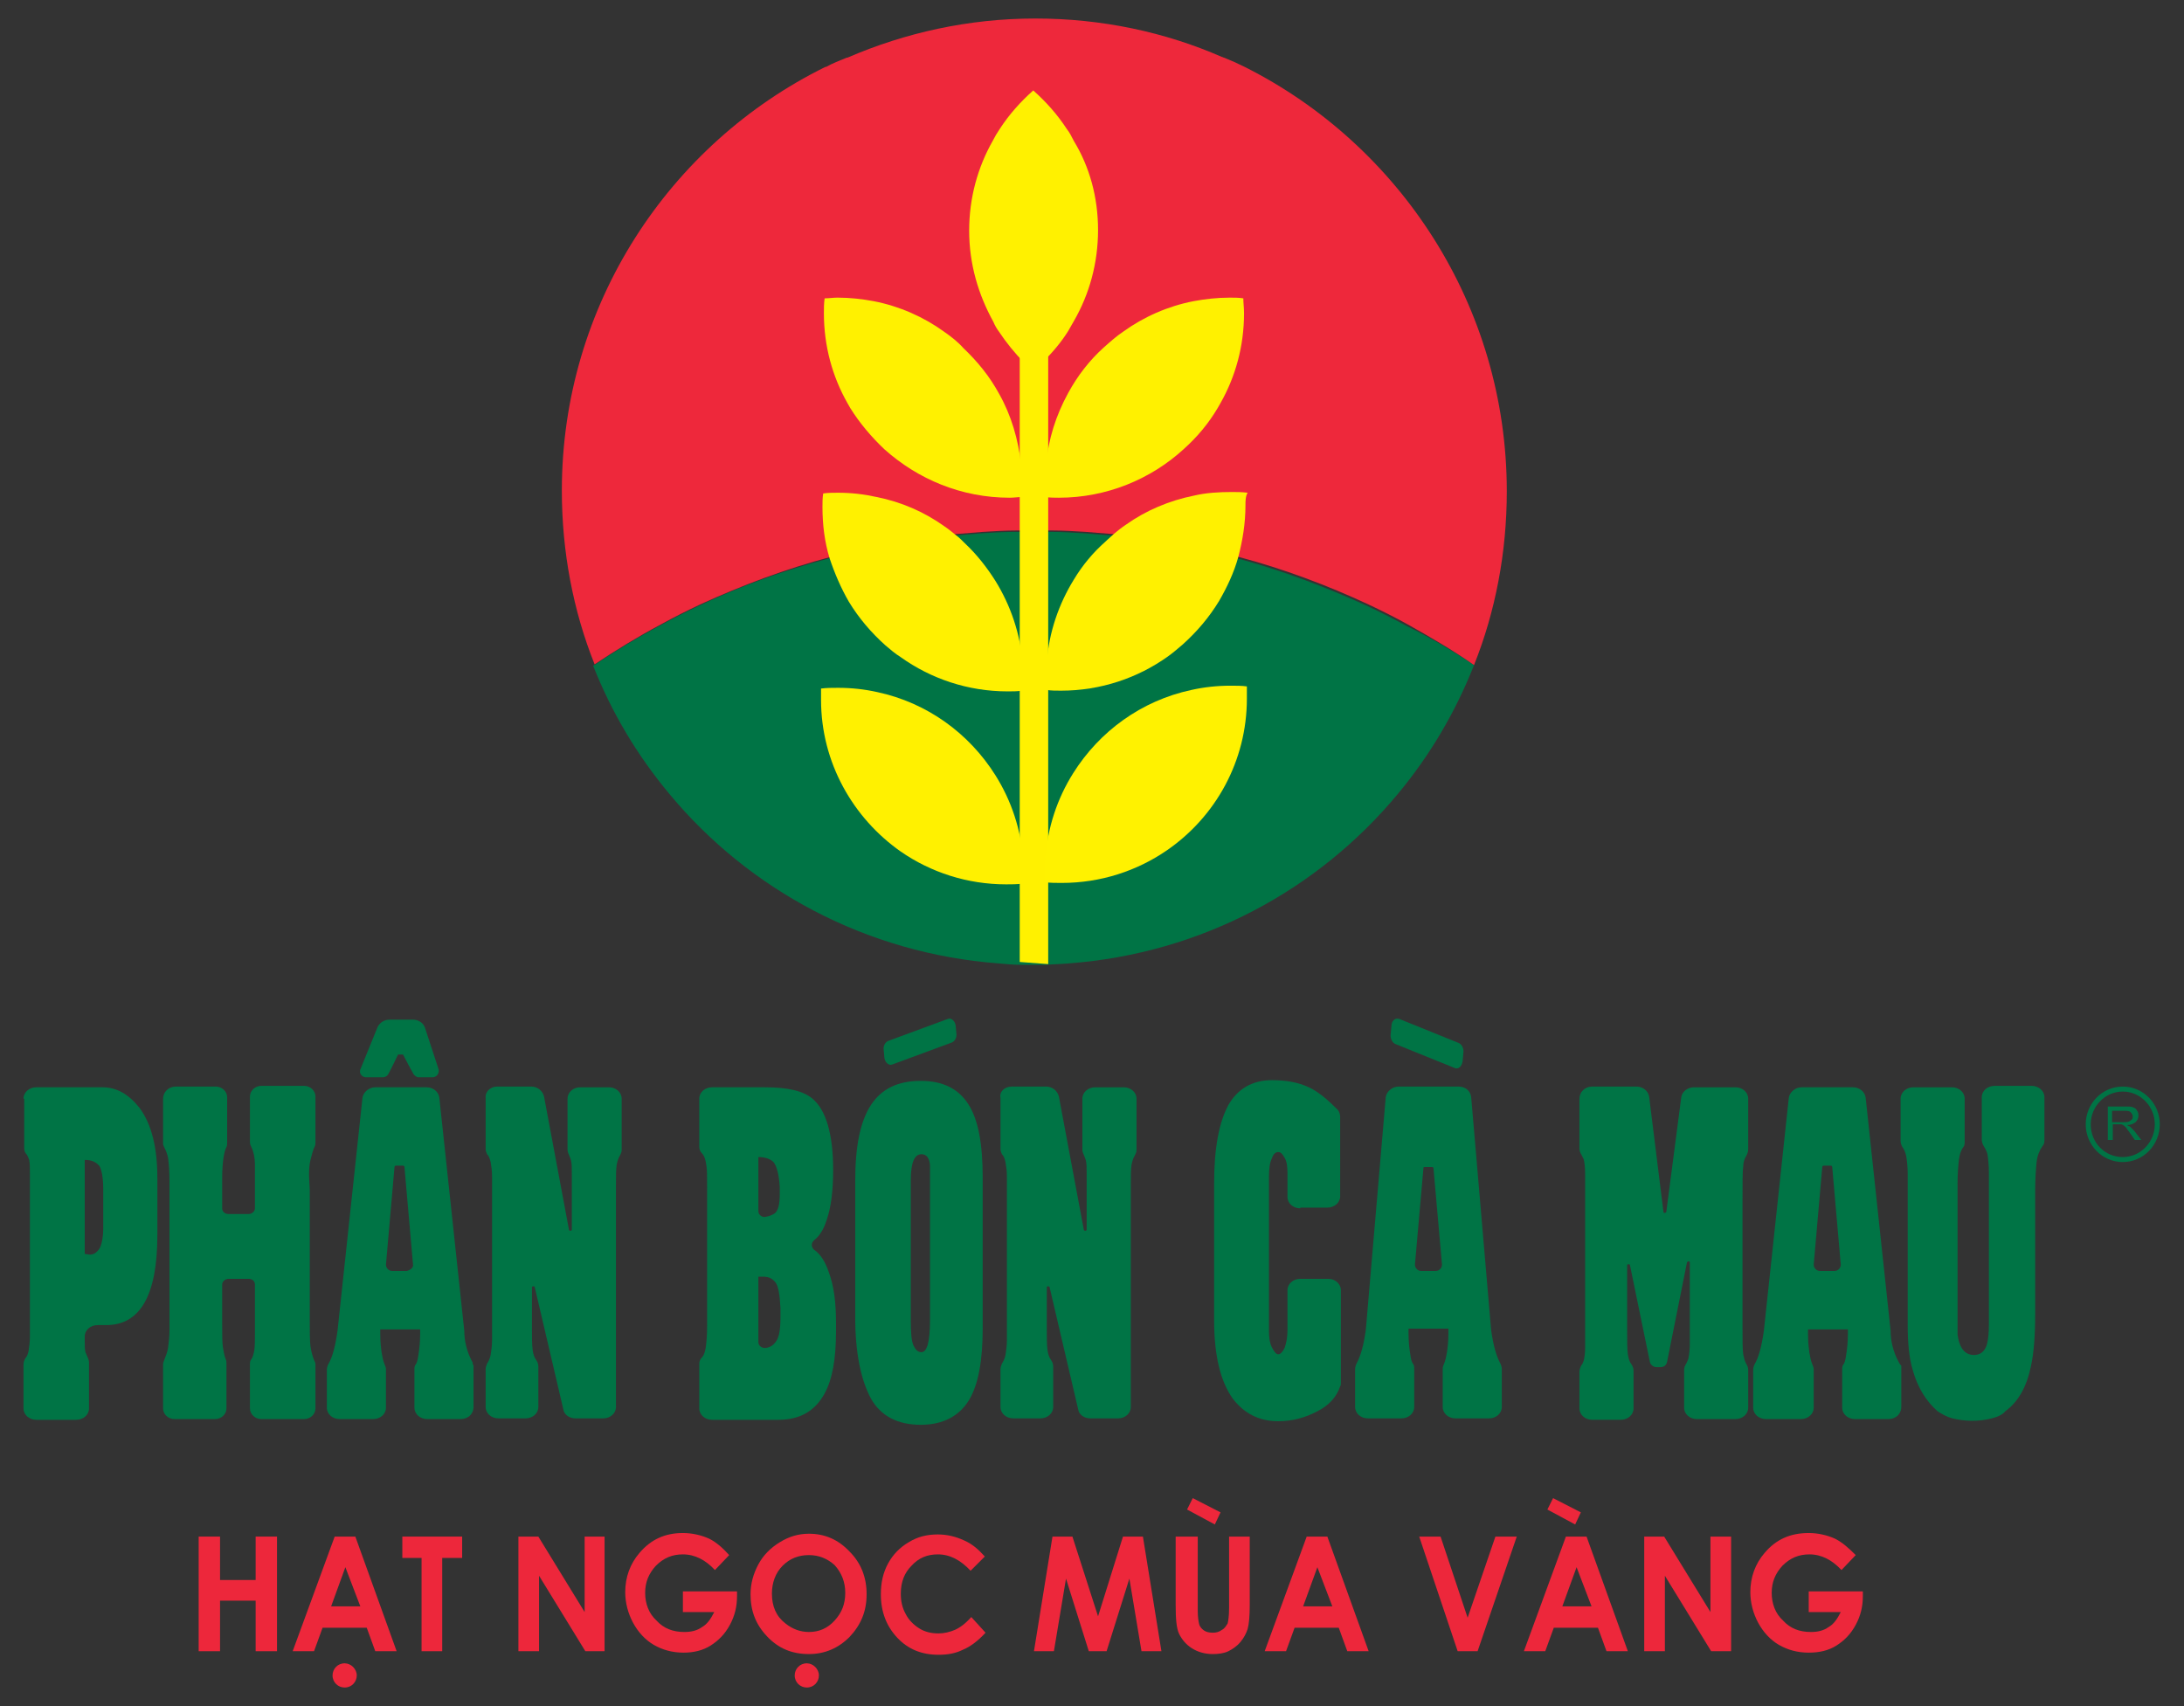 <?xml version="1.0" encoding="utf-8"?>
<!-- Generator: Adobe Illustrator 26.3.1, SVG Export Plug-In . SVG Version: 6.00 Build 0)  -->
<svg version="1.1" id="Layer_1" xmlns="http://www.w3.org/2000/svg" xmlns:xlink="http://www.w3.org/1999/xlink" x="0px" y="0px"
	 viewBox="0 0 306.7 239.6" style="enable-background:new 0 0 306.7 239.6;" xml:space="preserve">
<rect x="0" y="0" width="306.7" height="239.6" fill="#333333" stroke="none"/>
<style type="text/css">
	.st0{fill:#007445;}
	.st1{fill:#ED273B;}
	.st2{fill:#EE283B;}
	.st3{fill:#FFF100;}
	.st4{fill:#FFF200;}
</style>
<g>
	<path class="st0" d="M302.6,157.9c0,2.5-2,4.6-4.5,4.6c-2.5,0-4.5-2-4.5-4.6c0-2.5,2-4.6,4.5-4.6
		C300.6,153.3,302.6,155.4,302.6,157.9 M298.1,152.6c-2.9,0-5.2,2.4-5.2,5.3c0,2.9,2.3,5.3,5.2,5.3c2.9,0,5.2-2.4,5.2-5.3
		C303.3,155,301,152.6,298.1,152.6"/>
	<path class="st0" d="M296,160.3v-4.9h2.4c0.5,0,0.9,0,1.1,0.1c0.3,0.1,0.5,0.2,0.6,0.5c0.2,0.2,0.2,0.5,0.2,0.7
		c0,0.3-0.1,0.6-0.4,0.9c-0.3,0.2-0.6,0.4-1.2,0.4c0.2,0.1,0.3,0.2,0.4,0.2c0.2,0.2,0.4,0.4,0.6,0.6l1,1.3h-0.9l-0.7-1
		c-0.2-0.3-0.4-0.5-0.5-0.7c-0.1-0.1-0.3-0.3-0.3-0.3c-0.2-0.1-0.3-0.2-0.4-0.2c0,0-0.2,0-0.4,0h-0.8v2.2H296z M296.7,157.6h1.5
		c0.3,0,0.6,0,0.8-0.1c0.2-0.1,0.3-0.2,0.4-0.3c0.1-0.1,0.1-0.3,0.1-0.4c0-0.2-0.1-0.4-0.3-0.6c-0.2-0.2-0.5-0.2-0.9-0.2h-1.7V157.6
		z"/>
	<path class="st0" d="M66.5,191.8v0.7v5.1c0,0.1,0,0.7-0.5,1.2c-0.3,0.3-0.8,0.5-1.3,0.5H60c-1,0-1.8-0.7-1.8-1.6v-5.4
		c0-0.2,0-0.5,0.2-0.7c0.3-0.5,0.3-1.1,0.4-1.6c0.1-0.7,0.2-1.5,0.2-2.7v-0.6h-5.6v0.6c0,1.2,0.1,2,0.2,2.7c0.1,0.6,0.2,1.1,0.4,1.6
		c0.1,0.2,0.2,0.5,0.2,0.7v5.4c0,0.9-0.8,1.6-1.8,1.6h-4.7c-1,0-1.8-0.7-1.8-1.6v-5.3c0-0.3,0.1-0.6,0.2-0.8c0.6-1,1-2.6,1.3-4.7
		l3.5-32.7c0.1-0.8,0.9-1.5,1.8-1.5h7.2c0.9,0,1.7,0.6,1.8,1.5l3.5,32.7c0,1.3,0.3,2.9,1.2,4.5C66.3,191.4,66.4,191.6,66.5,191.8
		 M58,177.6l-1.2-13.7c0-0.1-0.1-0.2-0.2-0.2h-1c-0.1,0-0.2,0.1-0.2,0.2l-1.2,13.7c0,0.5,0.4,0.9,0.9,0.9h2
		C57.6,178.4,58.1,178,58,177.6"/>
	<path class="st0" d="M58.1,150.9c0.2,0.2,0.4,0.4,0.7,0.4h1.9c0.6,0,1-0.5,0.9-1.1l-1.9-5.8c-0.2-0.7-0.9-1.2-1.7-1.2h-3.3
		c-0.7,0-1.4,0.4-1.7,1.1l-2.4,5.9c-0.2,0.5,0.2,1.1,0.8,1.1h2.3c0.3,0,0.6-0.1,0.8-0.4c0.5-0.9,0.9-1.8,1.4-2.8l0.7,0
		C57.1,149.1,57.6,150,58.1,150.9"/>
	<path class="st0" d="M3.3,154.3c0-0.9,0.8-1.6,1.8-1.6h9.3c2,0,3.7,1,5.2,2.9c1.7,2.3,2.5,5.6,2.5,9.9v7.9c0,8.5-2.4,12.7-7.2,12.7
		h-1.2c-1,0-1.8,0.7-1.8,1.6l0,0.7c0,0.6,0,1.1,0.1,1.5c0.1,0.2,0.2,0.5,0.3,0.7c0.1,0.2,0.2,0.5,0.2,0.8v6.4c0,0.9-0.8,1.6-1.8,1.6
		H5.1c-1,0-1.8-0.7-1.8-1.6v-6.1c0-0.4,0.1-0.7,0.3-1c0.2-0.2,0.3-0.5,0.4-0.9c0.1-0.6,0.2-1.3,0.2-2.1v-22.8c0-0.9,0-1.5-0.1-2
		c-0.1-0.3-0.2-0.5-0.3-0.7c-0.3-0.3-0.4-0.6-0.4-1V154.3z M11.9,162.9v13.2l0.7,0.1c0.6,0,1-0.3,1.4-0.9c0.3-0.6,0.5-1.6,0.5-2.9
		v-5.3c0-1.6-0.2-2.7-0.5-3.3C13.5,163.2,12.9,162.9,11.9,162.9"/>
	<path class="st0" d="M24.7,152.6h5.6c0.9,0,1.6,0.7,1.6,1.5v6.4c0,0.2,0,0.4-0.1,0.6c-0.2,0.4-0.3,0.8-0.4,1.4
		c-0.1,0.7-0.2,1.6-0.2,2.9v4.3c0,0.5,0.4,0.8,0.9,0.8h2.8c0.5,0,0.9-0.4,0.9-0.8v-6.2c0-0.9-0.2-1.8-0.5-2.4
		c-0.1-0.2-0.2-0.4-0.2-0.7v-6.4c0-0.8,0.7-1.5,1.6-1.5h6c0.9,0,1.6,0.7,1.6,1.5v6.4c0,0.2,0,0.4-0.1,0.6c-0.3,0.6-0.4,1.2-0.6,1.9
		c-0.2,0.8-0.2,1.6-0.2,2.3l0.1,1.9v18.4c0,1.5,0,2.7,0.1,3.6c0.1,0.7,0.3,1.4,0.5,1.9c0.1,0.2,0.2,0.4,0.2,0.6v6.2
		c0,0.8-0.7,1.5-1.6,1.5h-6c-0.9,0-1.6-0.7-1.6-1.5v-6.2c0-0.2,0-0.5,0.2-0.7c0.2-0.3,0.3-0.7,0.4-1.2c0.1-0.6,0.1-1.4,0.1-2.4v-6.9
		c0-0.5-0.4-0.8-0.9-0.8h-2.8c-0.5,0-0.9,0.4-0.9,0.8v5.6c0,1.4,0,2.5,0.1,3.2c0.1,0.6,0.2,1.2,0.4,1.7c0.1,0.2,0.1,0.4,0.1,0.6v6.3
		c0,0.8-0.7,1.5-1.6,1.5h-5.7c-0.9,0-1.6-0.7-1.6-1.5v-6.2c0-0.2,0.1-0.4,0.2-0.7c0.2-0.5,0.4-1,0.5-1.6c0.1-0.8,0.2-1.6,0.2-2.5
		v-20.9c0-1.5-0.1-2.6-0.2-3.3c-0.1-0.5-0.3-1-0.5-1.4c-0.1-0.2-0.2-0.4-0.2-0.6v-6.2C22.9,153.3,23.7,152.6,24.7,152.6"/>
	<path class="st0" d="M69.8,152.6h4.8c0.9,0,1.6,0.6,1.8,1.4l3.5,18.7c0,0.2,0.4,0.2,0.4,0v-7.8c0-0.8,0-1.4-0.1-1.9
		c-0.1-0.3-0.2-0.6-0.3-0.8c-0.1-0.2-0.2-0.5-0.2-0.7v-7.2c0-0.9,0.8-1.6,1.8-1.6h4c1,0,1.8,0.7,1.8,1.6v7.2c0,0.3-0.1,0.5-0.2,0.7
		c-0.3,0.5-0.4,0.9-0.5,1.4c-0.1,0.6-0.1,1.6-0.1,2.8v31.2c0,0.9-0.8,1.6-1.8,1.6h-3.9c-0.8,0-1.6-0.5-1.7-1.3l-4-17.1
		c0-0.2-0.4-0.2-0.4,0v5.6c0,1.4,0,2.5,0.1,3.2c0.1,0.6,0.2,1,0.5,1.4c0.2,0.3,0.3,0.6,0.3,0.9v5.7c0,0.9-0.8,1.6-1.8,1.6h-3.8
		c-1,0-1.8-0.7-1.8-1.6v-5.3c0-0.3,0.1-0.5,0.2-0.8c0.2-0.3,0.4-0.7,0.5-1.2c0.1-0.6,0.2-1.3,0.2-2.1v-23c0-0.8-0.1-1.4-0.2-2
		c-0.1-0.4-0.2-0.8-0.5-1.1c-0.1-0.2-0.2-0.5-0.2-0.7v-7.2C68.1,153.3,68.9,152.6,69.8,152.6"/>
	<path class="st0" d="M223.6,152.6h6.2c0.9,0,1.7,0.6,1.8,1.5l2,16.1c0,0.2,0.3,0.2,0.4,0l2.1-16.1c0.1-0.8,0.9-1.4,1.8-1.4h5.8
		c1,0,1.8,0.7,1.8,1.6v7.1c0,0.3-0.1,0.6-0.2,0.8c-0.3,0.5-0.5,1-0.5,1.6c-0.1,0.7-0.1,2.3-0.1,4.8v17.9c0,1.8,0,3,0.1,3.7
		c0.1,0.5,0.2,0.9,0.4,1.3c0.2,0.3,0.3,0.6,0.3,0.9v5.3c0,0.9-0.8,1.6-1.8,1.6h-5.4c-1,0-1.8-0.7-1.8-1.6v-5.3
		c0-0.3,0.1-0.6,0.3-0.9c0.1-0.2,0.2-0.4,0.3-0.7c0.1-0.5,0.2-1.2,0.2-2.1v-11.4c0-0.2-0.3-0.2-0.4,0l-2.8,14
		c-0.1,0.4-0.4,0.7-0.9,0.7h-0.6c-0.4,0-0.8-0.3-0.9-0.7l-2.8-13.6c0-0.2-0.4-0.2-0.4,0v8.9c0,1.7,0,2.9,0.1,3.6
		c0.1,0.6,0.2,1,0.5,1.4c0.2,0.3,0.3,0.6,0.3,0.9v5.3c0,0.9-0.8,1.6-1.8,1.6h-4c-1,0-1.8-0.7-1.8-1.6v-5.1c0-0.3,0.1-0.7,0.3-1
		c0.1-0.1,0.2-0.3,0.3-0.6c0.1-0.4,0.2-1,0.2-1.8v-24.4c0-1-0.1-1.7-0.2-2.1c-0.1-0.2-0.2-0.4-0.3-0.6c-0.2-0.3-0.3-0.6-0.3-0.9
		v-6.9C221.8,153.3,222.6,152.6,223.6,152.6"/>
	<path class="st0" d="M266.9,160.2c0,0.3,0.1,0.6,0.2,0.8c0.3,0.4,0.5,0.9,0.6,1.4c0.1,0.6,0.2,1.5,0.2,2.5v21.3
		c0,2.4,0.2,4.5,0.7,6.2c0.7,2.5,1.9,4.4,3.5,5.8c0.6,0.4,1.3,0.8,2.1,1c1.6,0.4,3.6,0.5,5.5,0c0.8-0.2,1.5-0.5,1.9-1
		c1.8-1.3,3-3.4,3.6-6.3c0.4-1.8,0.6-4.2,0.6-7.3v-17.3c0-1.7,0.1-3.1,0.2-4.1c0.1-0.9,0.4-1.6,0.8-2.2c0.2-0.2,0.3-0.5,0.3-0.8
		v-6.1c0-0.9-0.8-1.6-1.8-1.6h-5.2c-1,0-1.8,0.7-1.8,1.6v5.9c0,0.3,0.1,0.7,0.3,1c0.2,0.3,0.4,0.7,0.5,1.1c0.1,0.6,0.2,1.5,0.2,2.6
		V186c0,1.3-0.1,2.2-0.3,2.9c-0.3,0.9-0.9,1.4-1.8,1.4c-0.9,0-2-0.5-2.3-2.9c0-0.1,0-0.5,0-3.4v-17.8c0-1.4,0.1-2.5,0.2-3.4
		c0.1-0.7,0.3-1.3,0.6-1.7c0.2-0.2,0.2-0.5,0.2-0.8v-6c0-0.9-0.8-1.6-1.8-1.6h-5.4c-1,0-1.8,0.7-1.8,1.6V160.2z"/>
	<path class="st0" d="M267,191.8v0.7v5.1c0,0.1,0,0.7-0.5,1.2c-0.3,0.3-0.8,0.5-1.3,0.5h-4.7c-1,0-1.8-0.7-1.8-1.6v-5.4
		c0-0.2,0-0.5,0.2-0.7c0.3-0.5,0.3-1.1,0.4-1.6c0.1-0.7,0.2-1.5,0.2-2.7v-0.6h-5.6v0.6c0,1.2,0.1,2,0.2,2.7c0.1,0.6,0.2,1.1,0.4,1.6
		c0.1,0.2,0.2,0.5,0.2,0.7v5.4c0,0.9-0.8,1.6-1.8,1.6H248c-1,0-1.8-0.7-1.8-1.6v-5.3c0-0.3,0.1-0.6,0.2-0.8c0.6-1,1-2.6,1.3-4.7
		l3.5-32.7c0.1-0.8,0.9-1.5,1.8-1.5h7.2c0.9,0,1.7,0.6,1.8,1.5l3.5,32.7c0,1.3,0.3,2.9,1.2,4.5C266.7,191.4,266.8,191.6,267,191.8
		 M258.5,177.6l-1.2-13.7c0-0.1-0.1-0.2-0.2-0.2h-1c-0.1,0-0.2,0.1-0.2,0.2l-1.2,13.7c0,0.5,0.4,0.9,0.9,0.9h2
		C258.1,178.5,258.5,178.1,258.5,177.6"/>
	<path class="st0" d="M98.2,154.3c0-0.9,0.8-1.6,1.8-1.6h7.4c3.2,0,5.4,0.5,6.7,1.6c1.9,1.6,2.9,5,2.9,10c0,2.9-0.3,5.3-0.9,7
		c-0.4,1.3-1,2.3-1.8,2.9c-0.4,0.4-0.4,0.9,0,1.3c0.9,0.6,1.6,1.7,2.1,3.2c0.7,1.9,1,4.2,1,7v1.3c0,3.8-0.5,6.7-1.6,8.7
		c-1.3,2.4-3.4,3.7-6.5,3.7H100c-1,0-1.8-0.7-1.8-1.6v-6.2c0-0.4,0.1-0.7,0.4-1c0.3-0.3,0.4-0.8,0.5-1.3c0.1-0.7,0.2-1.7,0.2-3.1
		v-19.4c0-1.5,0-2.6-0.1-3.1c-0.1-0.8-0.3-1.4-0.6-1.7c-0.3-0.3-0.4-0.6-0.4-1V154.3z M106.5,162.5v7.6c0,0.5,0.5,0.9,1,0.8
		c0.6-0.1,1-0.3,1.3-0.5c0.5-0.4,0.7-1.3,0.7-2.7v-1c-0.1-1.7-0.4-2.8-0.8-3.4C108.3,162.8,107.5,162.5,106.5,162.5 M106.5,179.5v9
		c0,0.5,0.5,0.9,1.1,0.8c0.6-0.1,1-0.4,1.3-0.8c0.5-0.6,0.7-1.7,0.7-3.5v-1.3c-0.1-1.9-0.3-3.1-0.7-3.6c-0.4-0.5-0.9-0.8-1.7-0.8
		H106.5z"/>
	<path class="st0" d="M120.1,185v-19.2c0-4.8,0.7-8.3,2.2-10.6c1.5-2.3,3.8-3.4,7-3.4c3.1,0,5.3,1.1,6.7,3.3c1.4,2.2,2,5.6,2,10.3
		v21.1c0,4.6-0.6,7.9-1.9,10.1c-1.4,2.3-3.7,3.5-6.8,3.5c-3.2,0-5.6-1.2-7-3.7C120.9,193.8,120.1,190,120.1,185 M130.6,185.4v-19.6
		c0-1.2,0-2,0-2.2c-0.1-1-0.5-1.5-1.2-1.5c-1,0-1.5,1.2-1.5,3.7v19.6c0,1.8,0.1,3,0.4,3.6c0.3,0.6,0.6,0.9,1.1,0.9
		C130.2,189.9,130.6,188.4,130.6,185.4"/>
	<path class="st0" d="M142.1,152.6h4.8c0.9,0,1.6,0.6,1.8,1.4l3.5,18.7c0,0.2,0.4,0.2,0.4,0v-7.8c0-0.8,0-1.4-0.1-1.9
		c-0.1-0.3-0.2-0.6-0.3-0.8c-0.1-0.2-0.2-0.5-0.2-0.7v-7.2c0-0.9,0.8-1.6,1.8-1.6h4c1,0,1.8,0.7,1.8,1.6v7.2c0,0.3-0.1,0.5-0.2,0.7
		c-0.3,0.5-0.4,0.9-0.5,1.4c-0.1,0.6-0.1,1.6-0.1,2.8v31.2c0,0.9-0.8,1.6-1.8,1.6h-3.9c-0.8,0-1.6-0.5-1.7-1.3l-4-17.1
		c0-0.2-0.4-0.2-0.4,0v5.6c0,1.4,0,2.5,0.1,3.2c0.1,0.6,0.2,1,0.5,1.4c0.2,0.3,0.3,0.6,0.3,0.9v5.7c0,0.9-0.8,1.6-1.8,1.6h-3.8
		c-1,0-1.8-0.7-1.8-1.6v-5.3c0-0.3,0.1-0.5,0.2-0.8c0.2-0.3,0.4-0.7,0.5-1.2c0.1-0.6,0.2-1.3,0.2-2.1v-23c0-0.8-0.1-1.4-0.2-2
		c-0.1-0.4-0.2-0.8-0.5-1.1c-0.1-0.2-0.2-0.5-0.2-0.7v-7.2C140.3,153.3,141.1,152.6,142.1,152.6"/>
	<path class="st0" d="M133.7,146.4l-8.4,3.1c-0.5,0.2-1-0.3-1.1-0.9l-0.1-1.1c-0.1-0.6,0.2-1.1,0.6-1.3l8.4-3.1
		c0.5-0.2,1,0.3,1.1,0.9l0.1,1.1C134.4,145.7,134.1,146.2,133.7,146.4"/>
	<path class="st0" d="M209.4,186.8l-2.8-32.7c-0.1-0.9-0.8-1.5-1.8-1.5h-8.4c-0.9,0-1.7,0.7-1.8,1.5l-2.8,32.7
		c-0.3,2.1-0.7,3.6-1.3,4.7c-0.1,0.2-0.2,0.5-0.2,0.8v5.3c0,0.9,0.8,1.6,1.8,1.6h4.7c1,0,1.8-0.7,1.8-1.6v-5.4c0-0.2,0-0.5-0.2-0.7
		c-0.3-0.5-0.3-1.1-0.4-1.6c-0.1-0.7-0.2-1.5-0.2-2.7v-0.6h5.6v0.6c0,1.2-0.1,2-0.2,2.7c-0.1,0.6-0.2,1.1-0.4,1.6
		c-0.1,0.2-0.2,0.5-0.2,0.7v5.4c0,0.9,0.8,1.6,1.8,1.6h4.7c1,0,1.8-0.7,1.8-1.6v-5.3c0-0.3-0.1-0.6-0.2-0.8
		C210.1,190.4,209.7,188.9,209.4,186.8 M198.7,177.6l1.2-13.6c0-0.1,0.1-0.1,0.2-0.1h1c0.1,0,0.2,0.1,0.2,0.1l1.2,13.6
		c0,0.5-0.4,0.9-0.9,0.9h-2C199.1,178.5,198.7,178.1,198.7,177.6"/>
	<path class="st0" d="M182.6,169.7c-1,0-1.8-0.7-1.8-1.6v-3.4c0-0.9-0.1-1.6-0.4-2.1c-0.3-0.5-0.5-0.8-0.9-0.8
		c-0.4,0-0.7,0.3-0.9,0.9c-0.3,0.6-0.4,1.5-0.4,2.7v21.5c0,0.9,0.1,1.7,0.4,2.3c0.3,0.6,0.6,1,0.9,1c0.3,0,0.6-0.3,0.9-0.9
		c0.2-0.6,0.4-1.4,0.4-2.4v-5.7c0-0.9,0.8-1.6,1.8-1.6h3.9c1,0,1.8,0.7,1.8,1.6v13c0,0.2,0,0.4-0.1,0.5c-0.5,1.5-1.6,2.7-3.2,3.5
		c-1.7,0.9-3.5,1.4-5.5,1.4c-2.7,0-4.8-1.1-6.4-3.2c-1.7-2.4-2.6-6-2.6-11v-19.2c0-5,0.7-8.6,2-11c1.3-2.3,3.4-3.5,6.1-3.5
		c2,0,3.7,0.3,5.2,1c1.3,0.6,2.6,1.7,4,3.1c0.3,0.3,0.4,0.7,0.4,1.1V168c0,0.9-0.8,1.6-1.8,1.6H182.6z"/>
	<path class="st0" d="M196.5,143.1l8.4,3.4c0.4,0.2,0.7,0.8,0.6,1.4l-0.1,1.1c-0.1,0.8-0.6,1.2-1.1,1l-8.4-3.4
		c-0.4-0.2-0.7-0.8-0.6-1.4l0.1-1.1C195.4,143.4,195.9,142.9,196.5,143.1"/>
	<polygon class="st1" points="27.9,215.8 30.9,215.8 30.9,221.9 35.9,221.9 35.9,215.8 38.9,215.8 38.9,231.9 35.9,231.9 
		35.9,224.8 30.9,224.8 30.9,231.9 27.9,231.9 	"/>
	<path class="st1" d="M47,215.8h2.9l5.8,16.1h-3l-1.2-3.3h-6.2l-1.2,3.3h-3L47,215.8z M48.5,220.1l-2,5.5h4.1L48.5,220.1z"/>
	<polygon class="st1" points="56.5,215.8 64.9,215.8 64.9,218.8 62.1,218.8 62.1,231.9 59.2,231.9 59.2,218.8 56.5,218.8 	"/>
	<polygon class="st1" points="72.8,215.8 75.6,215.8 82.1,226.4 82.1,215.8 84.9,215.8 84.9,231.9 82.2,231.9 75.7,221.3 
		75.7,231.9 72.8,231.9 	"/>
	<path class="st1" d="M102.4,218.4l-2,2.1c-1.3-1.4-2.8-2.2-4.5-2.2c-1.5,0-2.7,0.5-3.8,1.6c-1,1.1-1.5,2.3-1.5,3.8
		c0,1.5,0.5,2.9,1.6,3.9c1,1.1,2.3,1.6,3.9,1.6c1,0,1.8-0.2,2.5-0.7c0.7-0.4,1.2-1.1,1.7-2.1h-4.4v-2.9h7.6l0,0.7c0,1.4-0.3,2.7-1,4
		c-0.7,1.3-1.6,2.2-2.7,2.9c-1.1,0.7-2.4,1-3.8,1c-1.6,0-3-0.4-4.2-1.1c-1.2-0.7-2.2-1.8-2.9-3.1c-0.7-1.3-1.1-2.8-1.1-4.3
		c0-2.1,0.7-4,2-5.5c1.6-1.9,3.6-2.8,6.1-2.8c1.3,0,2.6,0.3,3.7,0.8C100.6,216.6,101.5,217.4,102.4,218.4"/>
	<path class="st1" d="M113.6,215.4c2.2,0,4.1,0.8,5.7,2.5c1.6,1.6,2.4,3.6,2.4,6c0,2.4-0.8,4.3-2.4,6c-1.6,1.6-3.5,2.4-5.7,2.4
		c-2.4,0-4.3-0.8-5.9-2.5c-1.6-1.7-2.3-3.6-2.3-5.9c0-1.5,0.4-2.9,1.1-4.2c0.7-1.3,1.7-2.3,3-3.1
		C110.8,215.8,112.1,215.4,113.6,215.4 M113.6,218.4c-1.5,0-2.7,0.5-3.7,1.5c-1,1-1.5,2.4-1.5,3.9c0,1.8,0.6,3.2,1.9,4.2
		c1,0.8,2.1,1.2,3.3,1.2c1.4,0,2.6-0.5,3.6-1.6c1-1.1,1.5-2.3,1.5-3.9c0-1.5-0.5-2.8-1.5-3.9C116.2,218.9,115,218.4,113.6,218.4"/>
	<path class="st1" d="M138.3,218.6l-2,2c-1.4-1.5-2.9-2.3-4.6-2.3c-1.5,0-2.7,0.5-3.7,1.6c-1,1-1.5,2.3-1.5,3.9c0,1.1,0.2,2,0.7,2.9
		c0.4,0.8,1.1,1.5,1.9,2c0.8,0.5,1.7,0.7,2.7,0.7c0.8,0,1.6-0.2,2.3-0.5c0.7-0.3,1.5-0.9,2.3-1.8l2,2.2c-1.1,1.2-2.2,2-3.2,2.4
		c-1,0.5-2.1,0.7-3.4,0.7c-2.4,0-4.3-0.8-5.8-2.4c-1.5-1.6-2.3-3.6-2.3-6.1c0-1.6,0.3-3,1-4.3c0.7-1.3,1.7-2.3,2.9-3
		c1.3-0.8,2.6-1.1,4.1-1.1c1.3,0,2.5,0.3,3.6,0.8C136.5,216.8,137.4,217.6,138.3,218.6"/>
	<polygon class="st1" points="147.8,215.8 150.6,215.8 154.2,227 157.7,215.8 160.5,215.8 163.1,231.9 160.3,231.9 158.6,221.7 
		155.4,231.9 152.9,231.9 149.7,221.7 148,231.9 145.2,231.9 	"/>
	<path class="st1" d="M165.3,215.8h2.9v10.4c0,0.9,0.1,1.5,0.2,1.9c0.1,0.4,0.4,0.7,0.7,0.9c0.3,0.2,0.7,0.3,1.2,0.3
		c0.5,0,0.9-0.1,1.3-0.4c0.4-0.2,0.6-0.6,0.8-0.9c0.1-0.4,0.2-1.1,0.2-2.2v-10h2.9v9.6c0,1.6-0.1,2.7-0.3,3.4
		c-0.2,0.6-0.5,1.2-1,1.8c-0.5,0.6-1.1,1-1.7,1.3c-0.6,0.3-1.4,0.4-2.2,0.4c-1.1,0-2.1-0.3-2.9-0.8c-0.8-0.5-1.4-1.2-1.8-2
		c-0.4-0.8-0.5-2.2-0.5-4.1V215.8z"/>
	<path class="st1" d="M183.5,215.8h2.9l5.8,16.1h-3l-1.2-3.3h-6.2l-1.2,3.3h-3L183.5,215.8z M185,220.1l-2,5.5h4.1L185,220.1z"/>
	<polygon class="st1" points="166.7,212 170.6,214.1 171.4,212.4 167.5,210.4 	"/>
	<polygon class="st1" points="199.3,215.8 202.3,215.8 206.1,227.2 210,215.8 213,215.8 207.5,231.9 204.7,231.9 	"/>
	<path class="st1" d="M219.9,215.8h2.9l5.8,16.1h-3l-1.2-3.3h-6.2l-1.2,3.3h-3L219.9,215.8z M221.4,220.1l-2,5.5h4.1L221.4,220.1z"
		/>
	<polygon class="st1" points="230.9,215.8 233.7,215.8 240.2,226.4 240.2,215.8 243.1,215.8 243.1,231.9 240.3,231.9 233.8,221.3 
		233.8,231.9 230.9,231.9 	"/>
	<path class="st1" d="M260.6,218.4l-2,2.1c-1.3-1.4-2.8-2.2-4.5-2.2c-1.5,0-2.7,0.5-3.8,1.6c-1,1.1-1.5,2.3-1.5,3.8
		c0,1.5,0.5,2.9,1.6,3.9c1,1.1,2.3,1.6,3.9,1.6c1,0,1.8-0.2,2.5-0.7c0.7-0.4,1.2-1.1,1.7-2.1H254v-2.9h7.6l0,0.7c0,1.4-0.3,2.7-1,4
		c-0.7,1.3-1.6,2.2-2.7,2.9c-1.1,0.7-2.4,1-3.9,1c-1.6,0-3-0.4-4.2-1.1c-1.2-0.7-2.2-1.8-2.9-3.1c-0.7-1.3-1.1-2.8-1.1-4.3
		c0-2.1,0.7-4,2-5.5c1.6-1.9,3.6-2.8,6.2-2.8c1.3,0,2.6,0.3,3.7,0.8C258.7,216.6,259.6,217.4,260.6,218.4"/>
	<polygon class="st1" points="217.3,212 221.2,214.1 222,212.4 218.1,210.4 	"/>
	<path class="st1" d="M115,235.3c0,0.9-0.7,1.7-1.7,1.7c-0.9,0-1.7-0.7-1.7-1.7c0-0.9,0.7-1.7,1.7-1.7
		C114.2,233.6,115,234.4,115,235.3"/>
	<path class="st1" d="M50.1,235.3c0,0.9-0.7,1.7-1.7,1.7c-0.9,0-1.7-0.7-1.7-1.7c0-0.9,0.7-1.7,1.7-1.7
		C49.3,233.6,50.1,234.4,50.1,235.3"/>
</g>
<g>
	<path class="st0" d="M207,93.4c-2.6,6.6-6.2,12.7-10.7,18.1c-11.2,13.5-27.6,22.4-46.2,23.8c-1,0.1-2.1,0.1-3.2,0.2
		c-0.6,0-1.1,0-1.7,0c-0.6,0-1.2,0-1.8,0c-1.1,0-2.1-0.1-3.2-0.2c-18.5-1.4-35-10.3-46.2-23.8c-4.5-5.4-8.1-11.4-10.7-18
		c3-2,6.1-3.9,9.3-5.6h0c1.8-1,3.6-1.9,5.5-2.8c5.9-2.8,12-5,18.4-6.7c2.3-0.6,4.7-1.2,7-1.6c1.5-0.3,2.9-0.6,4.4-0.8h0
		c2.1-0.3,4.1-0.6,6.2-0.8c1.2-0.1,2.5-0.2,3.7-0.3h0c1.6-0.1,3.2-0.2,4.8-0.2c0.7,0,1.4,0,2.1,0h0c0.1,0,0.2,0,0.4,0
		c0.1,0,0.3,0,0.4,0h0c0.7,0,1.4,0,2,0c1.6,0,3.2,0.1,4.8,0.2c1.2,0.1,2.5,0.2,3.7,0.3c2.1,0.2,4.2,0.5,6.2,0.8h0
		c1.5,0.2,3,0.5,4.5,0.8c2.4,0.5,4.7,1,7,1.6c6.3,1.7,12.4,4,18.3,6.7c1.9,0.9,3.7,1.8,5.5,2.8C200.8,89.5,204,91.4,207,93.4"/>
	<path class="st2" d="M211.6,69c0,8.6-1.6,16.9-4.6,24.4c-3-2.1-6.1-3.9-9.3-5.7c-1.8-1-3.6-1.9-5.5-2.8c-5.8-2.7-11.9-5-18.3-6.7
		c-2.3-0.6-4.7-1.2-7-1.6c-1.5-0.3-3-0.6-4.5-0.8h0c-2.1-0.3-4.1-0.6-6.2-0.8c-1.2-0.1-2.5-0.2-3.7-0.3c-1.6-0.1-3.2-0.2-4.8-0.2
		c-0.7,0-1.4,0-2,0h-0.8c-0.7,0-1.4,0-2.1,0c-1.6,0-3.2,0.1-4.8,0.2h0c-1.2,0.1-2.5,0.2-3.7,0.3c-2.1,0.2-4.2,0.5-6.2,0.8h0
		c-1.5,0.2-3,0.5-4.4,0.8c-2.4,0.5-4.7,1-7,1.6c-6.4,1.7-12.5,4-18.4,6.7c-1.9,0.9-3.7,1.8-5.5,2.8h0c-3.2,1.7-6.3,3.6-9.3,5.6
		c-3-7.5-4.6-15.8-4.6-24.4c0-26.1,15.1-48.7,37-59.5c0,0,0,0,0.1,0c0.9-0.5,1.9-0.9,2.9-1.3c0,0,0.1,0,0.1,0
		c8.1-3.5,17-5.5,26.4-5.5c9.3,0,18.2,1.9,26.2,5.4c0.1,0,0.2,0.1,0.3,0.1c1,0.4,1.9,0.8,2.9,1.3C196.5,20.3,211.6,42.9,211.6,69"/>
	<path class="st3" d="M147.2,135.4v-10.8v-7.5v-7.4v-7.4v-7.4v-7.4v-7.4v-7.4V65v-7.4v-7.4v-7.4c0-2.1-0.9-3.7-2-3.7
		c-1.1,0-2,1.7-2,3.7v7.4v7.4V65v7.4v7.4v7.4v7.4v7.4v7.4v7.4v7.5v10.8"/>
	<path class="st4" d="M175.1,98.1c0,8.8-4.4,16.6-11.2,21.3c-4.2,2.9-9.3,4.6-14.8,4.6c-0.8,0-1.6,0-2.4-0.1c0-0.2,0-0.3,0-0.5
		c0-0.4,0-0.7,0-1.1v-0.3c0-0.5,0-0.9,0.1-1.4v0c0.3-4.4,1.7-8.5,3.9-12v0c3.7-5.9,9.6-10.2,16.6-11.7c1.8-0.4,3.6-0.6,5.5-0.6
		c0.8,0,1.6,0,2.3,0.1C175.1,97.1,175.1,97.6,175.1,98.1"/>
	<path class="st3" d="M143.6,122.2v0.3c0,0.4,0,0.7,0,1.1c0,0.2,0,0.3,0,0.5c-0.8,0.1-1.6,0.1-2.3,0.1c-5.5,0-10.6-1.7-14.8-4.6
		c-6.7-4.7-11.2-12.5-11.2-21.3c0-0.5,0-1.1,0-1.6c0.8-0.1,1.6-0.1,2.4-0.1c1.9,0,3.7,0.2,5.5,0.6c7,1.5,12.9,5.8,16.6,11.7v0
		c2.2,3.5,3.6,7.6,3.9,12v0C143.6,121.2,143.6,121.7,143.6,122.2"/>
	<path class="st3" d="M154.2,32.3c0,4.6-1.2,9-3.4,12.8c-0.3,0.5-0.5,0.9-0.8,1.4c-1,1.6-2.2,3-3.6,4.4c-0.4,0.4-0.8,0.8-1.3,1.2
		c-0.5-0.4-0.9-0.8-1.3-1.2c-1.3-1.3-2.5-2.8-3.5-4.3c-0.3-0.4-0.6-0.9-0.8-1.4c-2.1-3.8-3.4-8.1-3.4-12.8c0-4.6,1.2-8.9,3.3-12.6
		c0.3-0.6,0.6-1.1,1-1.7c1.3-2,2.9-3.8,4.7-5.4c1.8,1.6,3.4,3.4,4.7,5.4c0.4,0.5,0.7,1.1,1,1.7C153,23.4,154.2,27.7,154.2,32.3"/>
	<path class="st3" d="M143.6,67.7c0,0.3,0,0.5,0,0.8v0c0,0.3,0,0.6,0,0.9c0,0.1,0,0.3,0,0.4v0c0,0,0,0,0,0c-0.6,0-1.2,0.1-1.8,0.1
		c-6.8,0-12.9-2.6-17.6-6.8c-1.8-1.7-3.5-3.7-4.8-5.8c-0.1-0.2-0.3-0.5-0.4-0.7c-2.1-3.7-3.3-8-3.3-12.6c0-0.7,0-1.4,0.1-2.1
		c0.6,0,1.2-0.1,1.8-0.1c1.8,0,3.5,0.2,5.1,0.5c3.6,0.7,7,2.2,9.9,4.3c1,0.7,1.9,1.4,2.7,2.3c2,1.9,3.7,4,5,6.4
		c1.7,3,2.7,6.4,3.1,10v0c0,0.4,0.1,0.8,0.1,1.2v0C143.6,66.9,143.6,67.3,143.6,67.7"/>
	<path class="st3" d="M174.9,71c0,2.5-0.4,4.9-1,7.2c-0.6,2.2-1.6,4.3-2.7,6.2c-1.4,2.3-3.1,4.3-5.1,6.1c-0.7,0.6-1.4,1.2-2.1,1.7
		c-4.2,3-9.4,4.8-15,4.8c-0.7,0-1.4,0-2-0.1c0,0-0.1,0-0.1,0c0-0.1,0-0.3,0-0.4c0,0,0,0,0-0.1c0-0.4,0-0.9,0-1.3c0-0.2,0-0.4,0-0.7
		c0-0.5,0-0.9,0.1-1.4c0.3-4.2,1.7-8.2,3.8-11.6c1.2-2,2.7-3.8,4.4-5.3c0.4-0.4,0.8-0.7,1.2-1.1c0.6-0.5,1.1-0.9,1.7-1.3
		c2.8-2,6.1-3.4,9.6-4.1c1.7-0.4,3.5-0.5,5.3-0.5c0.7,0,1.4,0,2.2,0.1C174.9,69.7,174.9,70.4,174.9,71"/>
	<path class="st3" d="M174.7,44c0,4.6-1.2,8.9-3.3,12.6c-0.1,0.2-0.3,0.5-0.4,0.7c-1.3,2.2-2.9,4.1-4.8,5.8
		c-4.6,4.2-10.8,6.8-17.5,6.8c-0.6,0-1.3,0-1.9-0.1h0v0c0-0.1,0-0.3,0-0.4c0-0.3,0-0.6,0-0.9c0-0.3,0-0.5,0-0.8c0-0.4,0-0.8,0-1.2
		c0-0.4,0-0.8,0.1-1.2v0c0.3-3.6,1.4-7,3.1-10.1c1.3-2.4,3-4.6,5-6.4c0.9-0.8,1.8-1.6,2.7-2.2c2.9-2.1,6.3-3.6,9.9-4.3
		c1.6-0.3,3.3-0.5,5.1-0.5c0.6,0,1.3,0,1.9,0.1C174.6,42.5,174.7,43.2,174.7,44"/>
	<path class="st3" d="M143.6,95c0,0.5,0,0.9,0,1.4c0,0,0,0,0,0.1c0,0.2,0,0.3,0,0.5c0,0-0.1,0-0.1,0c-0.6,0.1-1.3,0.1-2,0.1
		c-5.6,0-10.8-1.8-15-4.8c-0.8-0.5-1.5-1.1-2.2-1.7c-2-1.8-3.7-3.8-5.1-6.1c-1.1-1.9-2-4-2.7-6.1c-0.7-2.3-1-4.7-1-7.2
		c0-0.6,0-1.3,0.1-1.9c0.7-0.1,1.4-0.1,2.1-0.1c1.8,0,3.6,0.2,5.4,0.6c3.5,0.7,6.7,2.1,9.5,4.1c0.6,0.4,1.2,0.9,1.7,1.3
		c0.4,0.3,0.8,0.7,1.2,1.1c1.7,1.6,3.1,3.4,4.3,5.3c2.1,3.4,3.5,7.4,3.8,11.6v0c0,0.4,0.1,0.9,0.1,1.4
		C143.6,94.6,143.6,94.8,143.6,95"/>
</g>
</svg>

